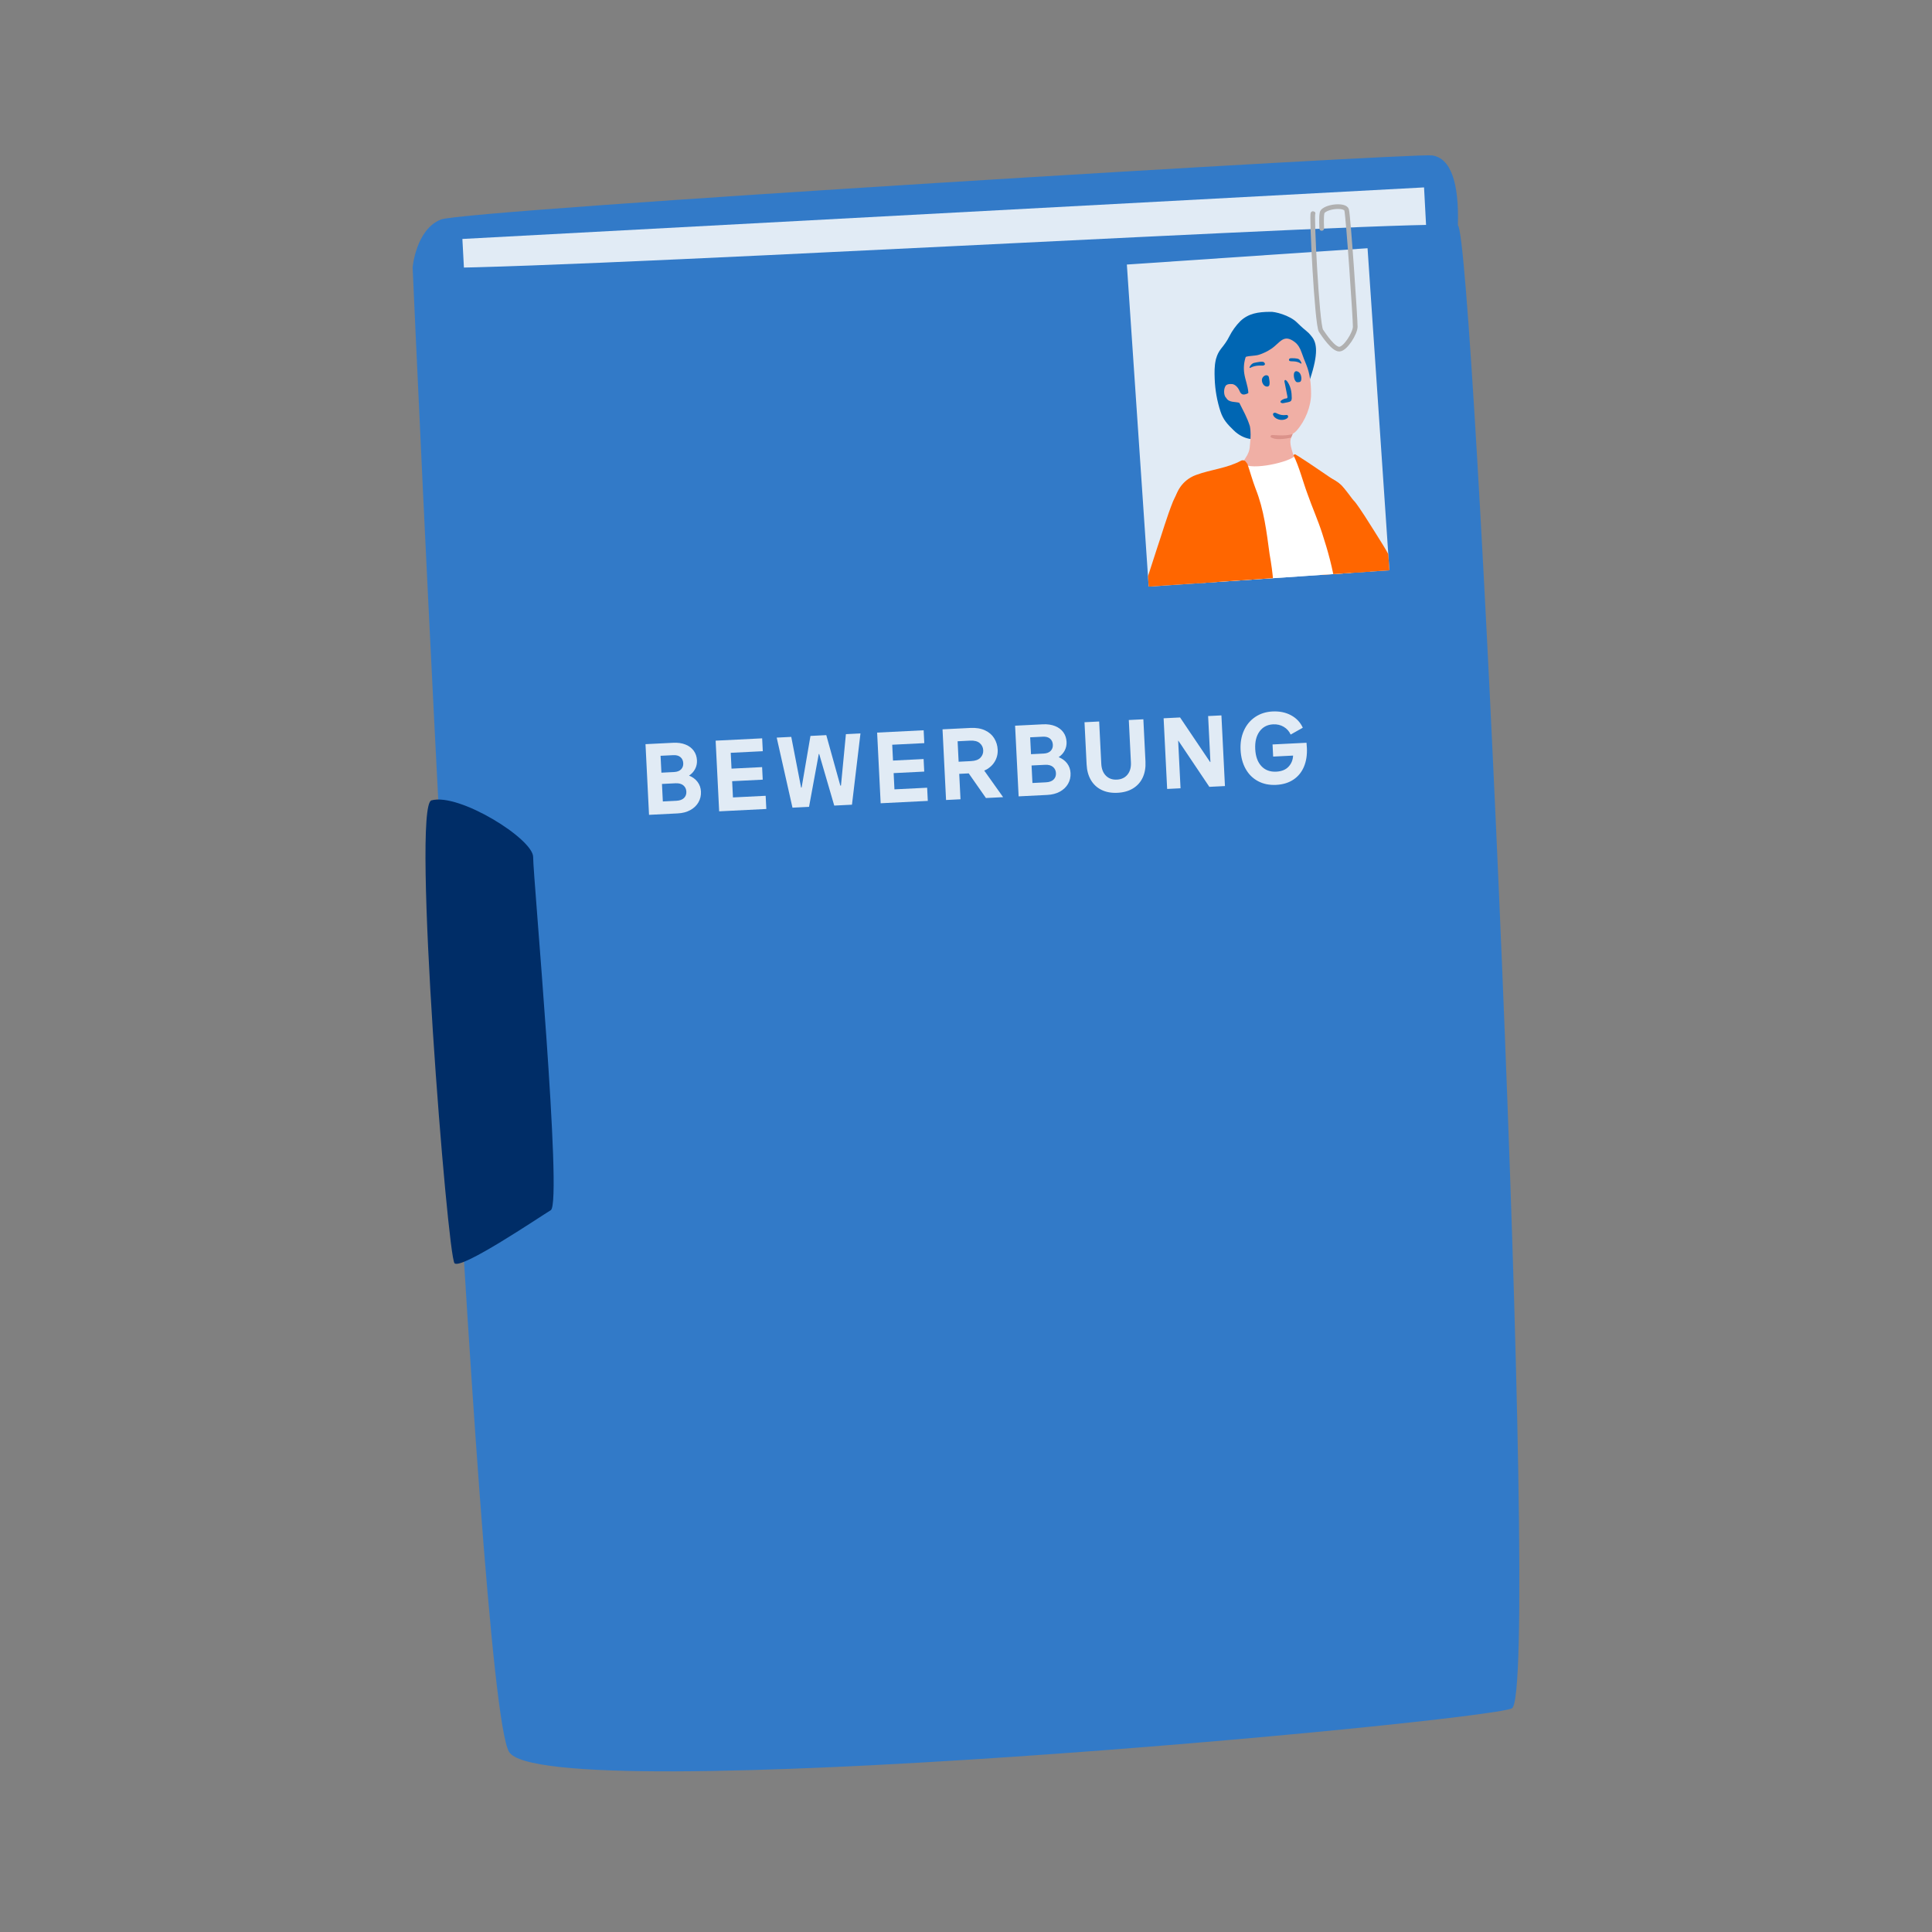 <?xml version="1.0" encoding="UTF-8"?>
<svg id="Illus" xmlns="http://www.w3.org/2000/svg" xmlns:xlink="http://www.w3.org/1999/xlink" viewBox="0 0 450 450">
  <rect x="0" y="0" width="450" height="450" fill="#808080" stroke="none"/>
  <defs>
    <style>
      .cls-1 {
        stroke: #b0b0b0;
        stroke-linecap: round;
        stroke-miterlimit: 10;
        stroke-width: 1.091px;
      }

      .cls-1, .cls-2 {
        fill: none;
      }

      .cls-3 {
        clip-path: url(#clippath);
      }

      .cls-2, .cls-4, .cls-5, .cls-6, .cls-7, .cls-8, .cls-9, .cls-10, .cls-11, .cls-12 {
        stroke-width: 0px;
      }

      .cls-4 {
        fill: #e1ebf5;
      }

      .cls-5 {
        fill: #db928a;
      }

      .cls-6 {
        fill: #327ac8;
      }

      .cls-7 {
        fill: #96bee6;
      }

      .cls-8 {
        fill: #f60;
      }

      .cls-9 {
        fill: #fff;
      }

      .cls-10 {
        fill: #f0afa5;
      }

      .cls-11 {
        fill: #002d67;
      }

      .cls-12 {
        fill: #0066b3;
      }
    </style>
    <clipPath id="clippath">
      <rect class="cls-2" x="264.945" y="59.631" width="56.191" height="75.185" transform="translate(-5.903 20.037) rotate(-3.877)"/>
    </clipPath>
  </defs>
  <g>
    <g>
      <path class="cls-6" d="M339.57,52.504c.298-9.948-1.657-15.735-6.056-16.31s-224.951,12.652-230.797,14.931c-5.846,2.279-6.606,11.16-6.606,11.16l36.638,41.476s159.063,2.779,167.267-.015,39.554-51.243,39.554-51.243Z"/>
      <rect class="cls-4" x="116.881" y="49.404" width="224.312" height="349.136" transform="translate(-11.659 12.579) rotate(-3.068)"/>
      <path class="cls-6" d="M96.111,62.285c15.179,1.625,239.793-11.585,243.459-9.781,3.666,1.803,19.556,342.284,12.561,345.415-6.995,3.131-225.753,23.611-233.58,10.097-7.827-13.515-22.441-345.73-22.441-345.73Z"/>
      <path class="cls-11" d="M100.489,186.421c6.46-1.778,23.744,9.021,23.692,13.211-.052,4.19,6.909,80.526,4.112,82.237-2.796,1.71-20.771,13.862-22.416,12.374-1.645-1.488-10.035-106.542-5.388-107.821Z"/>
    </g>
    <g>
      <path class="cls-4" d="M162.475,182.122c.483.641.746,1.387.789,2.238.046.918-.146,1.752-.577,2.504-.43.753-1.062,1.357-1.893,1.819-.83.46-1.818.719-2.966.775l-6.657.333-.822-16.461,6.461-.323c1.081-.054,2.032.084,2.854.412.82.329,1.46.81,1.919,1.443.458.635.709,1.378.752,2.229.035.721-.107,1.393-.43,2.016-.321.623-.792,1.14-1.412,1.548.838.337,1.498.825,1.982,1.466ZM153.858,176.037l.196,3.932,2.948-.147c.721-.036,1.265-.243,1.632-.624.366-.379.536-.854.508-1.428-.03-.605-.248-1.081-.65-1.422-.403-.341-.965-.494-1.686-.458l-2.948.147ZM157.534,186.518c.786-.039,1.379-.254,1.779-.642.398-.391.583-.889.553-1.495-.03-.605-.264-1.09-.7-1.454-.438-.364-1.049-.526-1.835-.487l-3.145.157.203,4.078,3.145-.157Z"/>
      <path class="cls-4" d="M170.532,181.953l.188,3.783,7.617-.381.153,3.071-10.982.549-.822-16.461,10.835-.541.149,2.997-7.47.373.185,3.687,7.125-.356.146,2.923-7.125.356Z"/>
      <path class="cls-4" d="M195.879,182.977l1.149-11.979,3.392-.169-1.979,16.601-4.128.206-3.506-12.016-.099.005-2.267,12.305-3.857.192-3.673-16.318,3.391-.169,2.29,11.807.123-.006,2.059-12.024,3.686-.185,3.271,11.758.148-.007Z"/>
      <path class="cls-4" d="M208.146,180.073l.188,3.783,7.617-.381.153,3.071-10.982.549-.822-16.461,10.835-.541.149,2.997-7.47.373.185,3.687,7.125-.355.146,2.922-7.125.356Z"/>
      <path class="cls-4" d="M229.641,185.871l-4.006-5.736-2.211.111.296,5.921-3.366.168-.822-16.461,6.511-.325c1.311-.065,2.436.121,3.378.558.94.438,1.656,1.055,2.148,1.852.491.797.762,1.678.81,2.643.053,1.049-.195,2.01-.743,2.883-.547.874-1.343,1.541-2.388,2.003l4.397,6.185-4.004.2ZM223.046,172.654l.238,4.767,2.898-.146c.999-.05,1.729-.315,2.189-.799.46-.482.673-1.061.64-1.732-.034-.671-.303-1.223-.81-1.658-.506-.435-1.259-.627-2.258-.577l-2.898.146Z"/>
      <path class="cls-4" d="M248.562,177.819c.483.641.746,1.388.789,2.239.046.918-.146,1.752-.577,2.504-.43.752-1.062,1.357-1.893,1.819-.83.459-1.818.718-2.966.775l-6.657.333-.822-16.461,6.461-.323c1.081-.054,2.032.084,2.854.412.82.329,1.46.81,1.919,1.442.458.636.709,1.379.752,2.23.035.721-.107,1.393-.43,2.016-.321.623-.793,1.14-1.412,1.548.838.337,1.498.824,1.982,1.465ZM239.945,171.735l.196,3.932,2.948-.147c.721-.036,1.265-.243,1.632-.624.366-.379.536-.855.508-1.429-.03-.605-.248-1.08-.65-1.421-.403-.341-.965-.494-1.686-.458l-2.948.147ZM243.621,182.216c.786-.039,1.379-.254,1.779-.643.398-.39.583-.888.553-1.494-.03-.605-.264-1.09-.7-1.455-.438-.363-1.049-.525-1.835-.486l-3.145.157.203,4.078,3.145-.157Z"/>
      <path class="cls-4" d="M266.802,177.388c.069,1.393-.139,2.621-.628,3.689-.488,1.066-1.234,1.913-2.237,2.537s-2.217.973-3.642,1.044-2.668-.154-3.729-.675c-1.062-.522-1.888-1.289-2.479-2.303s-.924-2.215-.993-3.607l-.492-9.853,3.415-.171.492,9.853c.059,1.179.417,2.102,1.073,2.766.658.665,1.511.973,2.56.92,1.064-.054,1.891-.444,2.478-1.172.588-.726.852-1.68.793-2.858l-.492-9.853,3.39-.17.492,9.853Z"/>
      <path class="cls-4" d="M281.931,177.494l-.535-10.712,3.096-.154.822,16.461-3.636.182-7.213-10.747-.049.002.554,11.08-3.12.156-.822-16.461,3.833-.191,6.996,10.389.074-.004Z"/>
      <path class="cls-4" d="M304.398,174.155c.084,1.671-.143,3.143-.679,4.418-.536,1.274-1.355,2.28-2.46,3.017s-2.441,1.145-4.015,1.223c-1.589.079-2.995-.208-4.218-.86-1.223-.653-2.187-1.606-2.889-2.86-.703-1.253-1.098-2.733-1.183-4.436-.082-1.654.176-3.149.773-4.485.599-1.334,1.478-2.393,2.637-3.173,1.16-.78,2.502-1.208,4.024-1.284,1.638-.082,3.081.215,4.329.891,1.25.677,2.159,1.642,2.731,2.894l-2.826,1.595c-.351-.771-.89-1.372-1.617-1.803-.728-.433-1.55-.625-2.468-.579-1.359.068-2.415.621-3.168,1.66-.753,1.04-1.086,2.403-1.002,4.09.086,1.72.562,3.047,1.431,3.979.867.934,2.022,1.365,3.464,1.293,1.244-.062,2.197-.446,2.86-1.153.662-.705,1.018-1.569,1.064-2.59l-4.643.232-.142-2.825,7.911-.396c.027.244.056.629.082,1.153Z"/>
    </g>
  </g>
  <rect class="cls-4" x="264.945" y="59.631" width="56.191" height="75.185" transform="translate(-5.903 20.037) rotate(-3.877)"/>
  <g class="cls-3">
    <g>
      <g>
        <path class="cls-8" d="M301.057,113.971c-.901,1.255-1.358,2.7-1.4,4.131.002.094-.004.183-.002.277.005.316.028.623.072.933.012.113.024.226.041.331.013.079.034.163.054.248.052.234.109.461.175.693.02.037.034.082.048.127.034.163.078.311.123.459.189.576.42,1.159.69,1.736.129.289.265.584.414.877,1.875,3.444,4.143,6.73,6.195,10.057,2.035,3.223,4.031,6.354,6.082,9.536.791,1.227,1.503,2.575,2.276,3.745.141.233.295.459.462.678.005.007.01.016.016.023.001.002 0-.003.001-.003.442.574.971,1.096,1.59,1.54,3.405,2.444,8.147,1.665,10.591-1.74,1.43-1.993,1.749-4.441,1.091-6.621l.006-.006c-.045-.695-1.47-3.146-2.024-4.195-1.648-2.84-3.62-6.938-5.539-10.031,0,0-3.788-6.066-4.149-6.581-.361-.514-1.942-3.029-2.578-3.612-.34-.302-1.46-2.068-2.672-3.32-.015-.011-.023-.016-.025-.03-.123-.135-.25-.249-.369-.358-.01-.019-.025-.03-.04-.041-.215-.201-.449-.392-.702-.573-3.351-2.405-8.017-1.639-10.428,1.72Z"/>
        <circle class="cls-6" cx="307.158" cy="118.487" r=".667" transform="translate(-7.309 21.04) rotate(-3.877)"/>
      </g>
      <g>
        <path class="cls-9" d="M317.058,148.037c.117,1.729-.014,3.418-.367,5.028-1.642,7.673-8.203,13.649-16.426,14.206-9.942.674-18.56-6.842-19.235-16.793-.015-.216-.029-.432-.034-.649.003-.095-.004-.189-.01-.282-.249-4.373-1.062-21.527-1.165-25.683-2.974-.289-5.385-2.703-5.594-5.795-.174-2.575,1.236-4.889,3.39-5.979.018-.011.028-.011.028-.011.145-.095.3-.171.446-.247.019-.001,1.03-.409,1.048-.42,0,0,1.248-.528,3.364-1.068.649-.167,2.049-.545,3.102-.758l.807-.206s7.403-4.539,15.054-3.038c.68.133,1.748,3.149,2.421,3.336,1.356.371,5.078,1.94,5.995,2.511,2.701,1.686,3.1,4.094,3.093,5.379-.002.812.134,1.7.17,2.509.091,1.901.108,2.428.224,3.298.505,3.685.606,5.179.606,5.179.606,3.518.985,7.013,1.578,10.881.309,1.489.719,3.642,1.115,5.872.026.102.042.205.059.308.079.467.158.933.236,1.4.003.038.005.075.016.103.03.309.06.609.081.92Z"/>
        <circle class="cls-9" cx="299.043" cy="149.239" r=".667"/>
      </g>
      <g>
        <path class="cls-12" d="M305.144,88.282c-.218.185-2.979,2.184-4.168,3.733-.491.611-.938,1.243-1.342,1.909-.36.567-.698,1.156-.992,1.756-.153.305-.295.611-.426.916-.163.36-.327.72-.48,1.08-.404.949-.818,1.898-1.32,2.792-.12.207-.251.414-.382.622-.153.251-.36.513-.654.545-.196.033-.382-.044-.545-.153-.033.284-.12.545-.283.785-.349.502-.96.763-1.56.883-.6.12-1.134-.814-1.734-.901-1.44-.196-2.825-.96-3.872-1.985-1.483-1.451-2.465-2.458-3.119-4.443-.796-2.454-1.254-5.017-1.342-7.602-.054-1.451-.076-2.945.24-4.33.011-.033.011-.065.022-.098.011-.098.044-.207.066-.305l.011.022c.218-.807.578-1.56,1.123-2.258.785-.982,1.396-1.789,1.952-2.912.654-1.298,1.549-2.53,2.574-3.556,1.898-1.789,4.156-2.139,6.915-2.15,1.058-.098,4.535.779,6.271,2.488,2.45,2.411,2.214,1.745,3.446,3.294,1.2,1.494,1.562,3.922-.402,9.868Z"/>
        <path class="cls-10" d="M300.55,102.867c.011.033,0,.065,0,.109.033,1.243.643,2.628.556,2.618l.36.753c-2.083,1.625-11.256,3.425-12.019,1.331.72-1.102,1.451-2.029,1.625-3.348.044-.371.076-.753.109-1.134.131-1.331.185-2.683-.066-3.948-.676-2.116-1.494-3.479-2.454-5.421-.818-.305-2.454.011-3.054-1.156-.643-.513-.665-2.301,0-2.956.338-.251.753-.273,1.167-.273h.087c.098.011.196.011.295.011.763.011.872.12.883-.676.011-1.745-.087-4.614,1.789-5.53.109-.055.218-.098.338-.131.905-.284,2.17-.196,3.076-.491,1.003-.316,1.963-.785,2.847-1.374,2.083-1.396,2.836-3.588,5.475-1.592.807.611,1.276,1.505,1.603,2.443.349,1.003.698,1.887,1.102,2.868.436,1.069.709,2.181.873,3.305v.011c.163,1.123.229,2.269.229,3.414.022,2.89-1.331,6.315-3.359,8.595-.262.305-.556.545-.905.731-.011.011-.011.033-.022.044-.207.404-.393.84-.48,1.298-.033.164-.054.327-.054.502Z"/>
        <path class="cls-12" d="M300.613,83.445c-.396.017-.536.494-.196.648s1.541-.115,2.547.567c.418.291-.016-.75-.438-.998-.421-.248-1.518-.234-1.913-.217Z"/>
        <path class="cls-12" d="M292.047,84.535c.776-.184,2.117-.45,2.402-.119.285.331.231.547-.11.702-.34.154-1.638-.24-3.16.565-.427.16.179-.969.868-1.147Z"/>
        <path class="cls-5" d="M300.72,101.949c-1.27.24-3.27.57-4.3.09-.66-.18-.53-.47-.32-.67.21-.18,3.2.39,4.99-.3-.04.07-.06.12-.07.16l-.3.72Z"/>
        <path class="cls-12" d="M286.773,89.442c.82-.029,1.503.707,1.858,1.446.156.325.291.693.599.881.412.251.943.072,1.38-.134.044-.021.089-.043.117-.082.036-.052.034-.12.03-.183-.106-1.503-.731-2.922-.948-4.413-.195-1.335-.055-2.718.403-3.988.082-.227.175-.472.105-.703-.081-.267-.358-.428-.63-.49-.894-.204-1.784.385-2.384,1.079-.962,1.113-1.511,2.607-1.367,4.071.014.138.107.321.233.265l.606,2.25Z"/>
        <path class="cls-12" d="M293.958,88.244c-.081.321-.026.662.103.967.1.235.247.455.454.613s.48.247.743.209c.052-.008.104-.023.146-.053.104-.076.176-.12.194-.162.206-.464.103-1.004.027-1.5-.031-.205-.048-.66-.298-.81-.599-.359-1.247.253-1.369.737Z"/>
        <path class="cls-12" d="M301.357,87.485c.032.459.114.936.413,1.307.056.07.122.136.206.179.156.078.349.061.528.04.113-.013.231-.027.327-.084.124-.073.188-.204.226-.331.078-.261.073-.535.034-.801-.074-.504-.316-1.075-.881-1.282-.717-.263-.886.5-.853.972Z"/>
        <path class="cls-12" d="M298.276,93.458c-.026.053-.047.111-.038.17.015.094.101.159.186.203.347.178.605.024.99-.034.278-.042.553-.102.823-.179.142-.041.287-.089.398-.187.207-.185.237-.495.236-.773-.004-1.251-.184-2.365-.809-3.449-.15-.26-.325-.519-.582-.675-.037-.023-.079-.043-.122-.038-.038.005-.071.03-.099.056-.187.18-.057.43-.009.685.193,1.031.396,2.031.601,3.059.034.168.059.402-.135.486-.109.047-.263.017-.385.054-.303.09-.908.329-1.055.623Z"/>
        <path class="cls-12" d="M296.878,97.03c-.064-.145-.339-.255-.353-.413-.014-.158-.01-.287.113-.388.122-.102.299-.114.454-.076s.294.12.437.19c.596.295,1.28.411,1.94.327.129-.016.268-.039.384.021.175.09.217.339.131.516s-.261.292-.438.377c-.837.398-1.903.254-2.604-.352-.265-.229-.491-.563-.428-.908l.365.707Z"/>
      </g>
      <g>
        <path class="cls-6" d="M326.745,137.029c-3.405-2.444-8.147-1.665-10.591,1.74-1.594,2.221-1.809,5.007-.827,7.356.077.208.164.476.309.699.05.078.442.68.489.745.101.143.654.841.851,1.096,2.06,2.638,3.318,4.213,4.958,6.225,1.77,2.186,2.745,3.315,4.518,5.109l1.449,1.712c.015.011.446.622.446.622,1.065.939,1.547,1.528,2.414,2.532.392.455.947,1.329,1.547,1.447,1.143-.316,2.726-1.166,4.001-2.217l3.473-3.171c.832-.854,1.548-1.601,1.988-2.464-.204-1.283-2.23-3.629-2.966-4.865-1.296-1.765-2.636-3.596-3.846-5.415-.01-.019-4.039-5.728-4.039-5.728l-2.322-3.533c-.01-.008-.026-.024-.038-.035-.483-.699-1.084-1.332-1.813-1.856Z"/>
        <circle class="cls-6" cx="322.32" cy="143.195" r=".667" transform="translate(-8.945 22.122) rotate(-3.877)"/>
      </g>
      <path class="cls-6" d="M274.546,114.236c-.333.523-.626,1.071-.899,1.637.273-.575.575-1.125.899-1.637Z"/>
      <path class="cls-6" d="M274.822,113.849c-.105.13-.19.258-.276.387.102-.167.213-.335.343-.505-.016.039-.042.078-.067.118Z"/>
      <path class="cls-6" d="M278.007,110.99c.147-.058.3-.105.449-.16-.68.264-1.309.623-1.87,1.059.421-.34.891-.646,1.421-.899Z"/>
      <path class="cls-6" d="M278.456,110.829c.015-.006.03-.01.045-.016-.015.006-.03.011-.045.016Z"/>
      <path class="cls-8" d="M295.716,129.094c-.714-5.238-1.294-10.325-3.263-15.27-.724-1.905-1.252-3.852-1.9-5.752-.122-.177-.252-.353-.388-.528-.267-.346-.736-.44-1.119-.231-3.221,1.751-6.987,2.036-10.4,3.292l-.124.05c-.137.05-.271.106-.404.163l-.206.083c-.017.008-.028.02-.045.029-2.711,1.29-4.5,4.134-4.285,7.311.23,3.395,2.676,6.11,5.83,6.834.127,4.52.071,13.388-1.3,19.466-1.486,6.581-7.937,18.196-6.487,21.589.926,2.169,4.583,4.52,4.583,4.52,2.11,2.434,5.019,4.267,8.032,5.412.202.062.371.173.573.235,1.668-1.859,2.798-3.843,3.594-6.163.564-1.455,3.496-9.095,3.496-9.095,1.056-2.298,3.033-7.113,3.033-7.113.889-3.874,1.219-7.786,1.632-11.712.413-4.352-.09-8.849-.852-13.121Z"/>
      <path class="cls-8" d="M280.663,110.338c-1.541.104-2.947.672-4.077,1.551-.071.061-.143.114-.214.175-.241.205-.463.418-.674.65-.079.081-.159.162-.229.242-.053.06-.105.13-.157.199-.148.189-.286.378-.423.576-.016.039-.042.078-.067.118-.105.13-.19.258-.276.387-.324.513-.627,1.062-.899,1.637-.141.283-.282.576-.413.878-1.462,3.639-2.552,7.48-3.811,11.18-1.19,3.621-2.333,7.154-3.481,10.762-.442,1.391-1.029,2.799-1.439,4.139-.09.257-.166.52-.228.788-.002.009-.006.018-.008.027-0.0.002.003-.002.003-.001-.162.706-.227,1.447-.175,2.207.283,4.182,3.903,7.342,8.085,7.059,2.448-.166,4.538-1.479,5.801-3.374l.009.001c.507-.477,1.489-3.137,1.947-4.232,1.14-3.079,3.045-7.209,4.209-10.658,0,0,2.266-6.783,2.433-7.389.167-.606,1.099-3.426,1.144-4.288.016-.454.64-2.29.834-4.022-.001-.019.038-.263.047-.273.022-.18.016-.249.024-.41.007-.031.009-.059.008-.078.018-.294.016-.596-.005-.906-.279-4.116-3.841-7.226-7.966-6.946Z"/>
      <path class="cls-8" d="M302.431,106.273c3.194,2.008,6.244,4.224,9.402,6.274,1.873,1.263,2.672,4.494,3.721,6.489,1.086,1.952,2.222,8.109,2.764,10.257,1.464,5.779,1.412,10.121,2.365,15.974.515,5.844,1.323,8.686,1.839,14.529.207,2.432-.492,9.486-.695,10.016-2.507,1.487-4.464,2.058-5.729,2.739-.428-.448-1.52-1.151-1.565-1.823-.52-2.983-.093-5.651-.455-8.645-.29-2.522-1.007-4.897-1.215-7.385-.261-2.683-.043-5.319-.185-8.011-.389-3.389-.896-6.771-1.638-10.097-.6-4.17-1.754-8.302-3.058-12.304-1.008-3.149-2.363-6.155-3.448-9.259-1.018-2.711-1.946-6.366-3.233-8.94.239-.572.513-.131,1.13.185Z"/>
      <g>
        <g>
          <path class="cls-6" d="M279.243,144.824c.061.902-.05,1.769-.278,2.586-.009.01-.007.038-.006.048l-.294.955-.952,3.085s-1.837,6.742-1.845,6.761c-.632,2.091-1.191,4.291-1.727,6.414-.484,1.354-1.004,4.41-1.863,5.384-.949.206-1.973.134-3.17.035l-4.651-.657c-1.626-.315-3.287-.995-4.258-1.675-.291-.537.029-1.522.131-2.114.223-1.308.371-2.055.416-3.474,0,0,.197-.721.196-.74l.398-2.208c.255-2.509.504-3.98,1.063-6.737.444-2.23.813-4.02,1.383-6.617.088-.374.165-.766.26-1.169.073-.316.259-1.188.305-1.352.023-.077.232-.761.263-.858.077-.251.231-.488.341-.674,1.187-2.261,3.467-3.869,6.201-4.055,3.655-.248,6.885,2.139,7.833,5.539l.001.009c.127.482.218.986.253,1.512Z"/>
          <circle class="cls-6" cx="271.666" cy="145.34" r=".667"/>
        </g>
        <path class="cls-7" d="M278.665,148.413l-.952,3.085s-1.837,6.742-1.845,6.761c-.632,2.091-1.191,4.291-1.727,6.414-.484,1.354-1.004,4.41-1.863,5.384-.949.206-1.973.134-3.17.035l-4.651-.657c-1.626-.315-3.287-.995-4.258-1.675-.291-.537.029-1.522.131-2.114.223-1.308.371-2.055.416-3.474,0,0,.197-.721.196-.74l.398-2.208c.255-2.509.504-3.98,1.063-6.737.444-2.23.813-4.02,1.383-6.617.166-.058.844,1.585.739,2.687-.137,1.463-.347,4.073-.62,5.338-.282,1.265-2.012,10.992-2.215,11.893-.195.891.241,1.183,1.253,1.633,1.022.45,7.475,1.255,8.201.97.735-.295.968-1.516,1.357-2.973.364-1.359,2.002-7.122,2.474-9.495.462-2.372.932-3.208,1.487-4.907.313-.956.548-1.398,1.229-2.341.257-.253.648-.327.973-.264Z"/>
      </g>
    </g>
  </g>
  <path class="cls-1" d="M307.854,53.2c-.091-2.139-.047-3.659.228-3.949,1.215-1.278,5.182-1.547,5.567-.377s2.046,25.724,2.011,27.246c-.034,1.522-2.266,5.102-3.666,5.199s-3.653-3.299-4.308-4.276c-.953-1.421-2.26-27.694-1.852-27.329"/>
</svg>